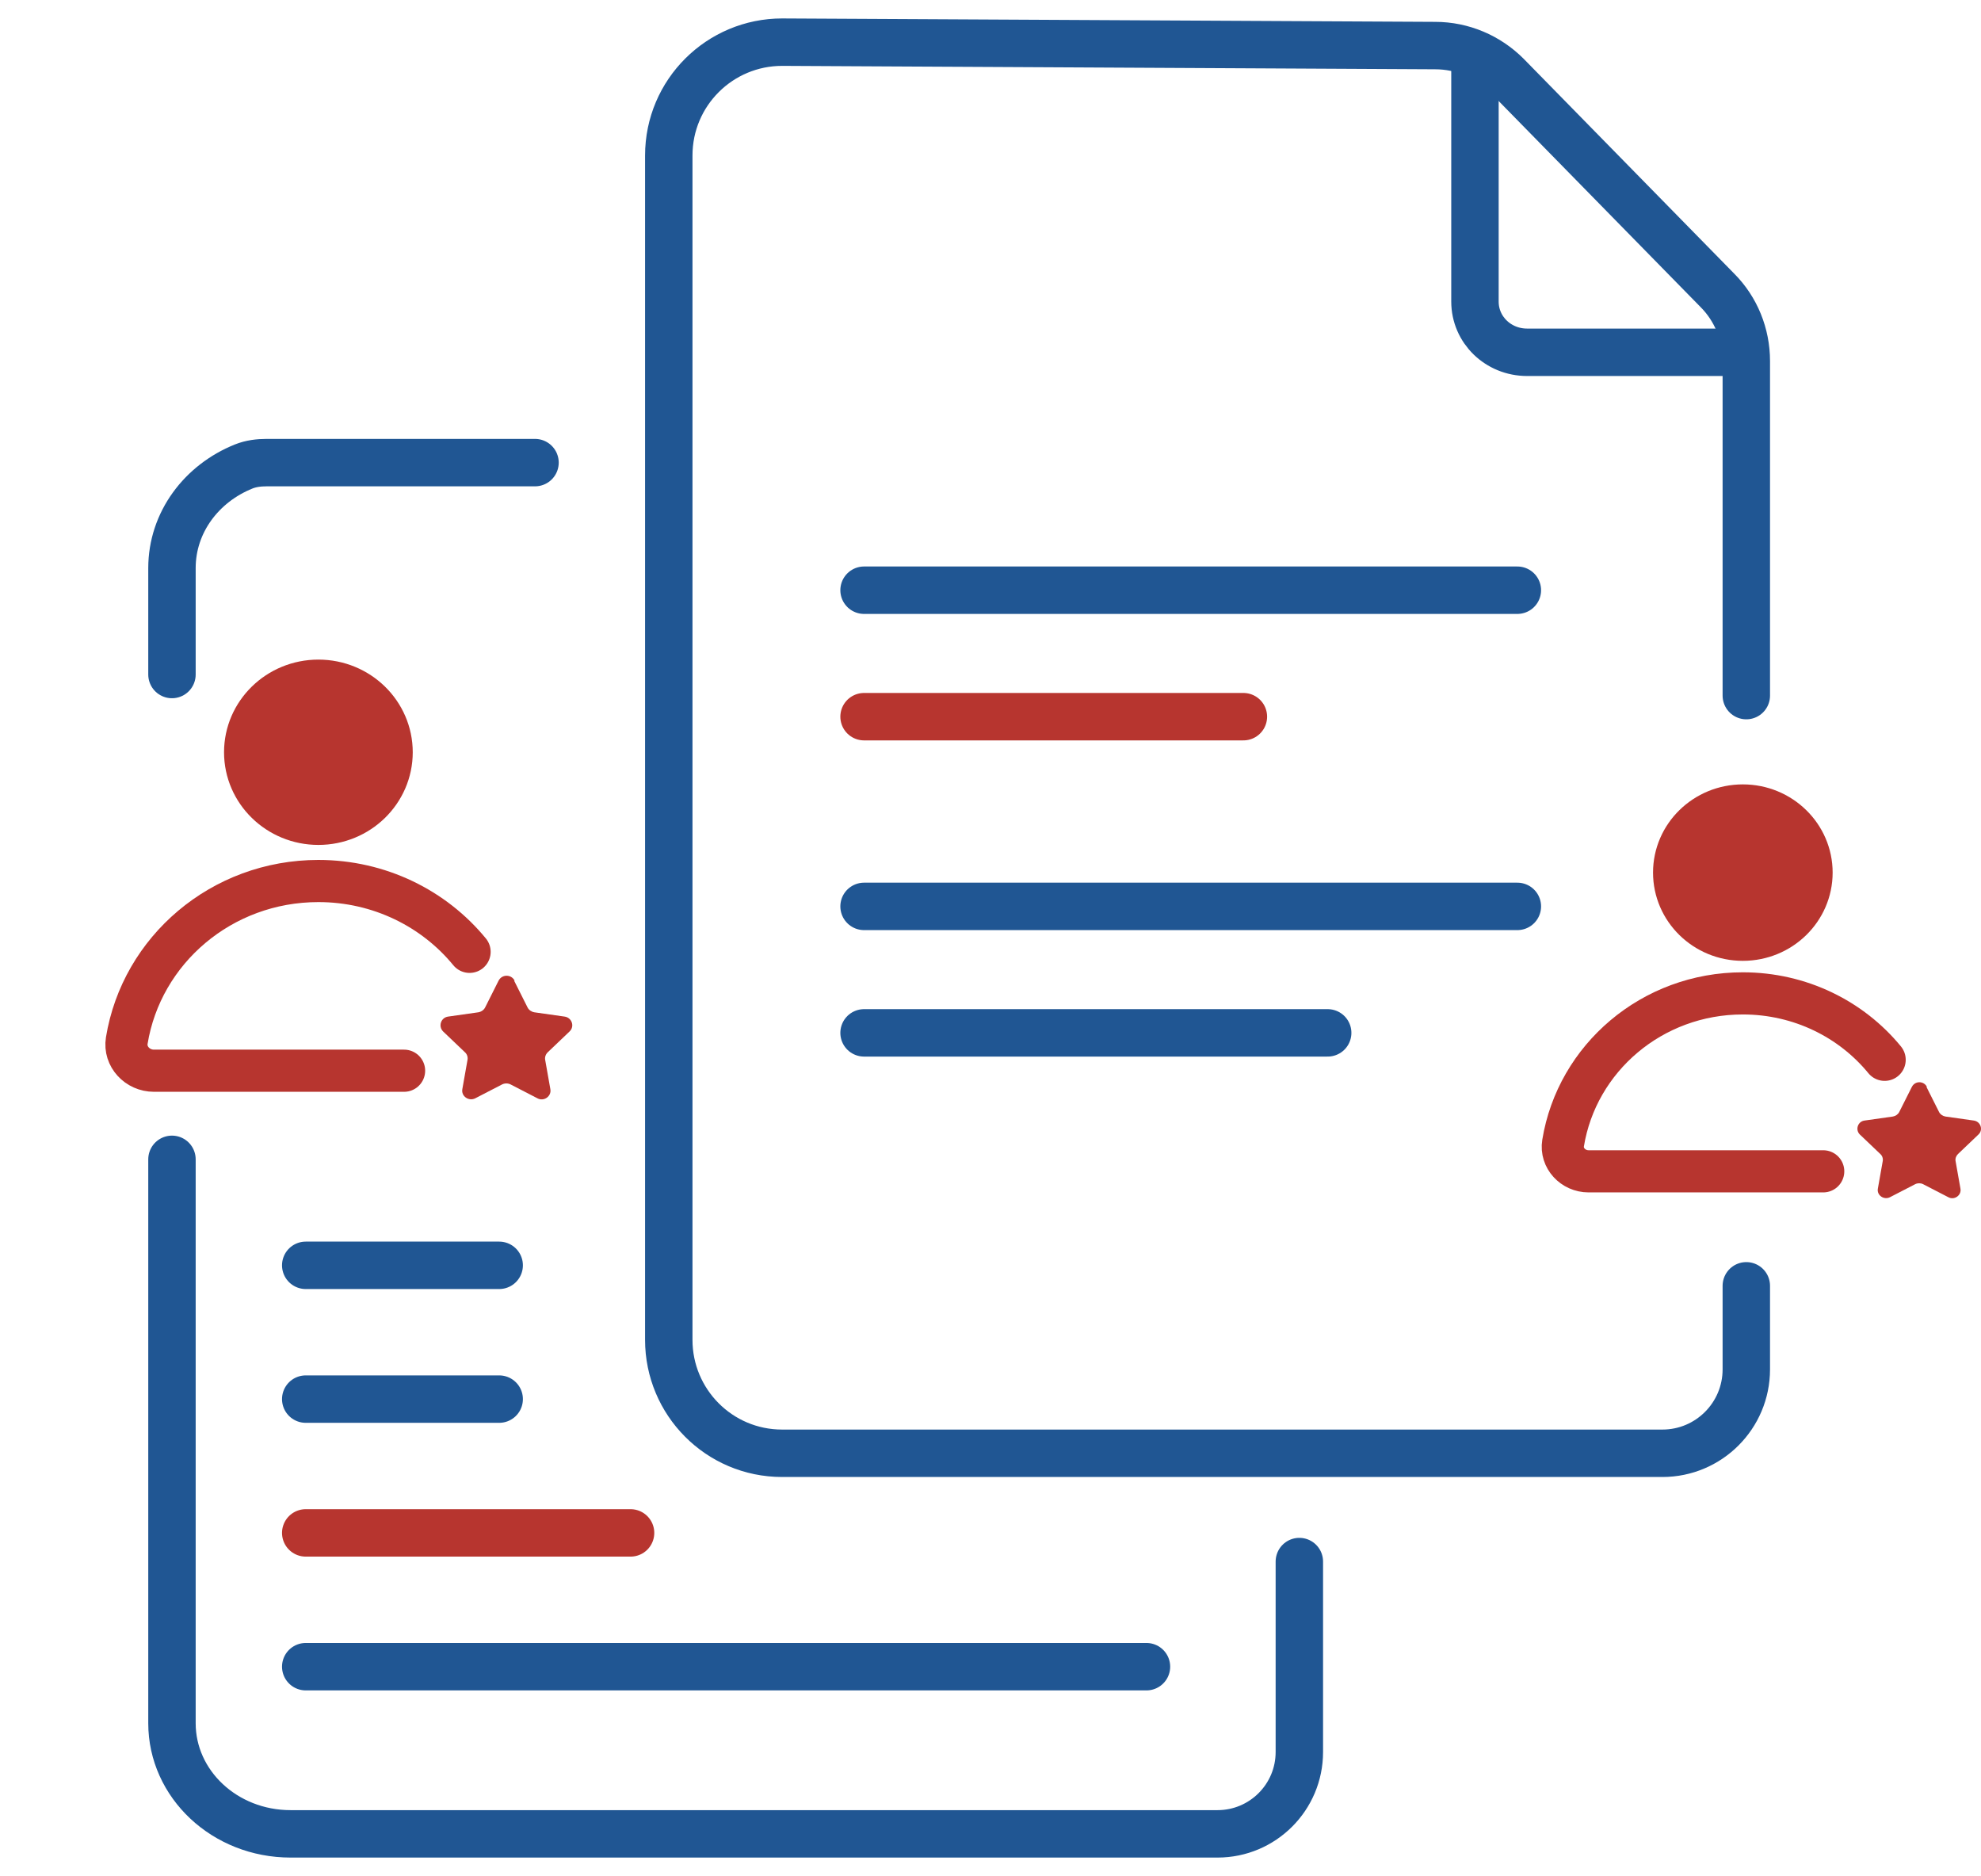 <svg width="94" height="89" viewBox="0 0 94 89" fill="none" xmlns="http://www.w3.org/2000/svg">
<path d="M25.387 21.947H12.653C12.282 21.947 11.909 21.992 11.565 22.13C9.569 22.931 8.16 24.777 8.16 26.952V32M61.655 74.082V82.673V83.117C61.655 85.262 59.917 87 57.772 87H13.789C10.657 87 8.16 84.633 8.16 81.753V55" stroke="#205693" stroke-width="2.25" stroke-miterlimit="10" stroke-linecap="round"/>
<path d="M82.864 61V64.964C82.864 67.163 81.081 68.945 78.882 68.945H37.114C34.121 68.945 31.734 66.518 31.734 63.565V27.841V7.38C31.734 4.387 34.161 2 37.114 2L68.099 2.162C69.394 2.162 70.607 2.688 71.497 3.578L81.488 13.771C82.378 14.661 82.864 15.874 82.864 17.128V33" stroke="#205693" stroke-width="2.25" stroke-miterlimit="10" stroke-linecap="round"/>
<path d="M69.988 2.736V14.307C69.988 15.644 71.088 16.713 72.464 16.713H82.495" stroke="#205693" stroke-width="2.25" stroke-miterlimit="10" stroke-linecap="round"/>
<path d="M14.507 66.375L23.687 66.375" stroke="#205693" stroke-width="2.25" stroke-miterlimit="10" stroke-linecap="round"/>
<path d="M14.507 60.028L23.687 60.028" stroke="#205693" stroke-width="2.25" stroke-miterlimit="10" stroke-linecap="round"/>
<path d="M14.507 72.722H29.921" stroke="#B7352F" stroke-width="2.25" stroke-miterlimit="10" stroke-linecap="round"/>
<path d="M14.507 79.069H54.401" stroke="#205693" stroke-width="2.25" stroke-miterlimit="10" stroke-linecap="round"/>
<path d="M41 28H72" stroke="#205693" stroke-width="2.25" stroke-miterlimit="10" stroke-linecap="round"/>
<path d="M41 43H72" stroke="#205693" stroke-width="2.25" stroke-miterlimit="10" stroke-linecap="round"/>
<path d="M41 34H59" stroke="#B7352F" stroke-width="2.25" stroke-miterlimit="10" stroke-linecap="round"/>
<path d="M41 49L63 49" stroke="#205693" stroke-width="2.25" stroke-miterlimit="10" stroke-linecap="round"/>
<path d="M15.108 39.084C17.028 39.084 18.585 37.563 18.585 35.688C18.585 33.812 17.028 32.292 15.108 32.292C13.188 32.292 11.631 33.812 11.631 35.688C11.631 37.563 13.188 39.084 15.108 39.084Z" fill="#B7352F" stroke="#B7352F" stroke-width="2" stroke-miterlimit="10" stroke-linecap="round"/>
<path d="M22.282 45.156C20.599 43.104 18.007 41.796 15.107 41.796C10.512 41.796 6.716 45.072 6.015 49.368C5.893 50.124 6.519 50.796 7.305 50.796H19.174" stroke="#B7352F" stroke-width="2" stroke-miterlimit="10" stroke-linecap="round"/>
<path d="M24.395 46.524L25.034 47.796C25.095 47.916 25.218 48 25.353 48.024L26.791 48.228C27.135 48.276 27.282 48.696 27.024 48.936L25.992 49.92C25.894 50.016 25.845 50.148 25.869 50.28L26.115 51.672C26.177 52.008 25.808 52.272 25.501 52.104L24.223 51.444C24.1 51.384 23.953 51.384 23.83 51.444L22.552 52.104C22.245 52.26 21.877 52.008 21.938 51.672L22.184 50.28C22.208 50.148 22.159 50.004 22.061 49.92L21.029 48.936C20.783 48.696 20.918 48.276 21.262 48.228L22.7 48.024C22.835 48 22.958 47.916 23.019 47.796L23.658 46.524C23.818 46.212 24.26 46.212 24.42 46.524H24.395Z" fill="#B7352F"/>
<path d="M82.699 44.583C84.5 44.583 85.96 43.156 85.96 41.397C85.96 39.638 84.5 38.212 82.699 38.212C80.898 38.212 79.438 39.638 79.438 41.397C79.438 43.156 80.898 44.583 82.699 44.583Z" fill="#B7352F" stroke="#B7352F" stroke-width="2" stroke-miterlimit="10" stroke-linecap="round"/>
<path d="M89.428 50.278C87.85 48.353 85.418 47.127 82.698 47.127C78.388 47.127 74.827 50.2 74.17 54.229C74.055 54.938 74.642 55.569 75.38 55.569H86.513" stroke="#B7352F" stroke-width="2" stroke-miterlimit="10" stroke-linecap="round"/>
<path d="M91.411 51.562L92.01 52.755C92.068 52.867 92.183 52.946 92.31 52.969L93.659 53.16C93.981 53.205 94.12 53.599 93.877 53.824L92.909 54.747C92.817 54.837 92.771 54.961 92.794 55.085L93.025 56.391C93.082 56.706 92.737 56.954 92.448 56.796L91.25 56.177C91.135 56.121 90.996 56.121 90.881 56.177L89.682 56.796C89.394 56.942 89.049 56.706 89.106 56.391L89.337 55.085C89.36 54.961 89.314 54.826 89.222 54.747L88.253 53.824C88.023 53.599 88.15 53.205 88.472 53.16L89.821 52.969C89.948 52.946 90.063 52.867 90.12 52.755L90.72 51.562C90.87 51.269 91.284 51.269 91.434 51.562H91.411Z" fill="#B7352F"/>
</svg>
